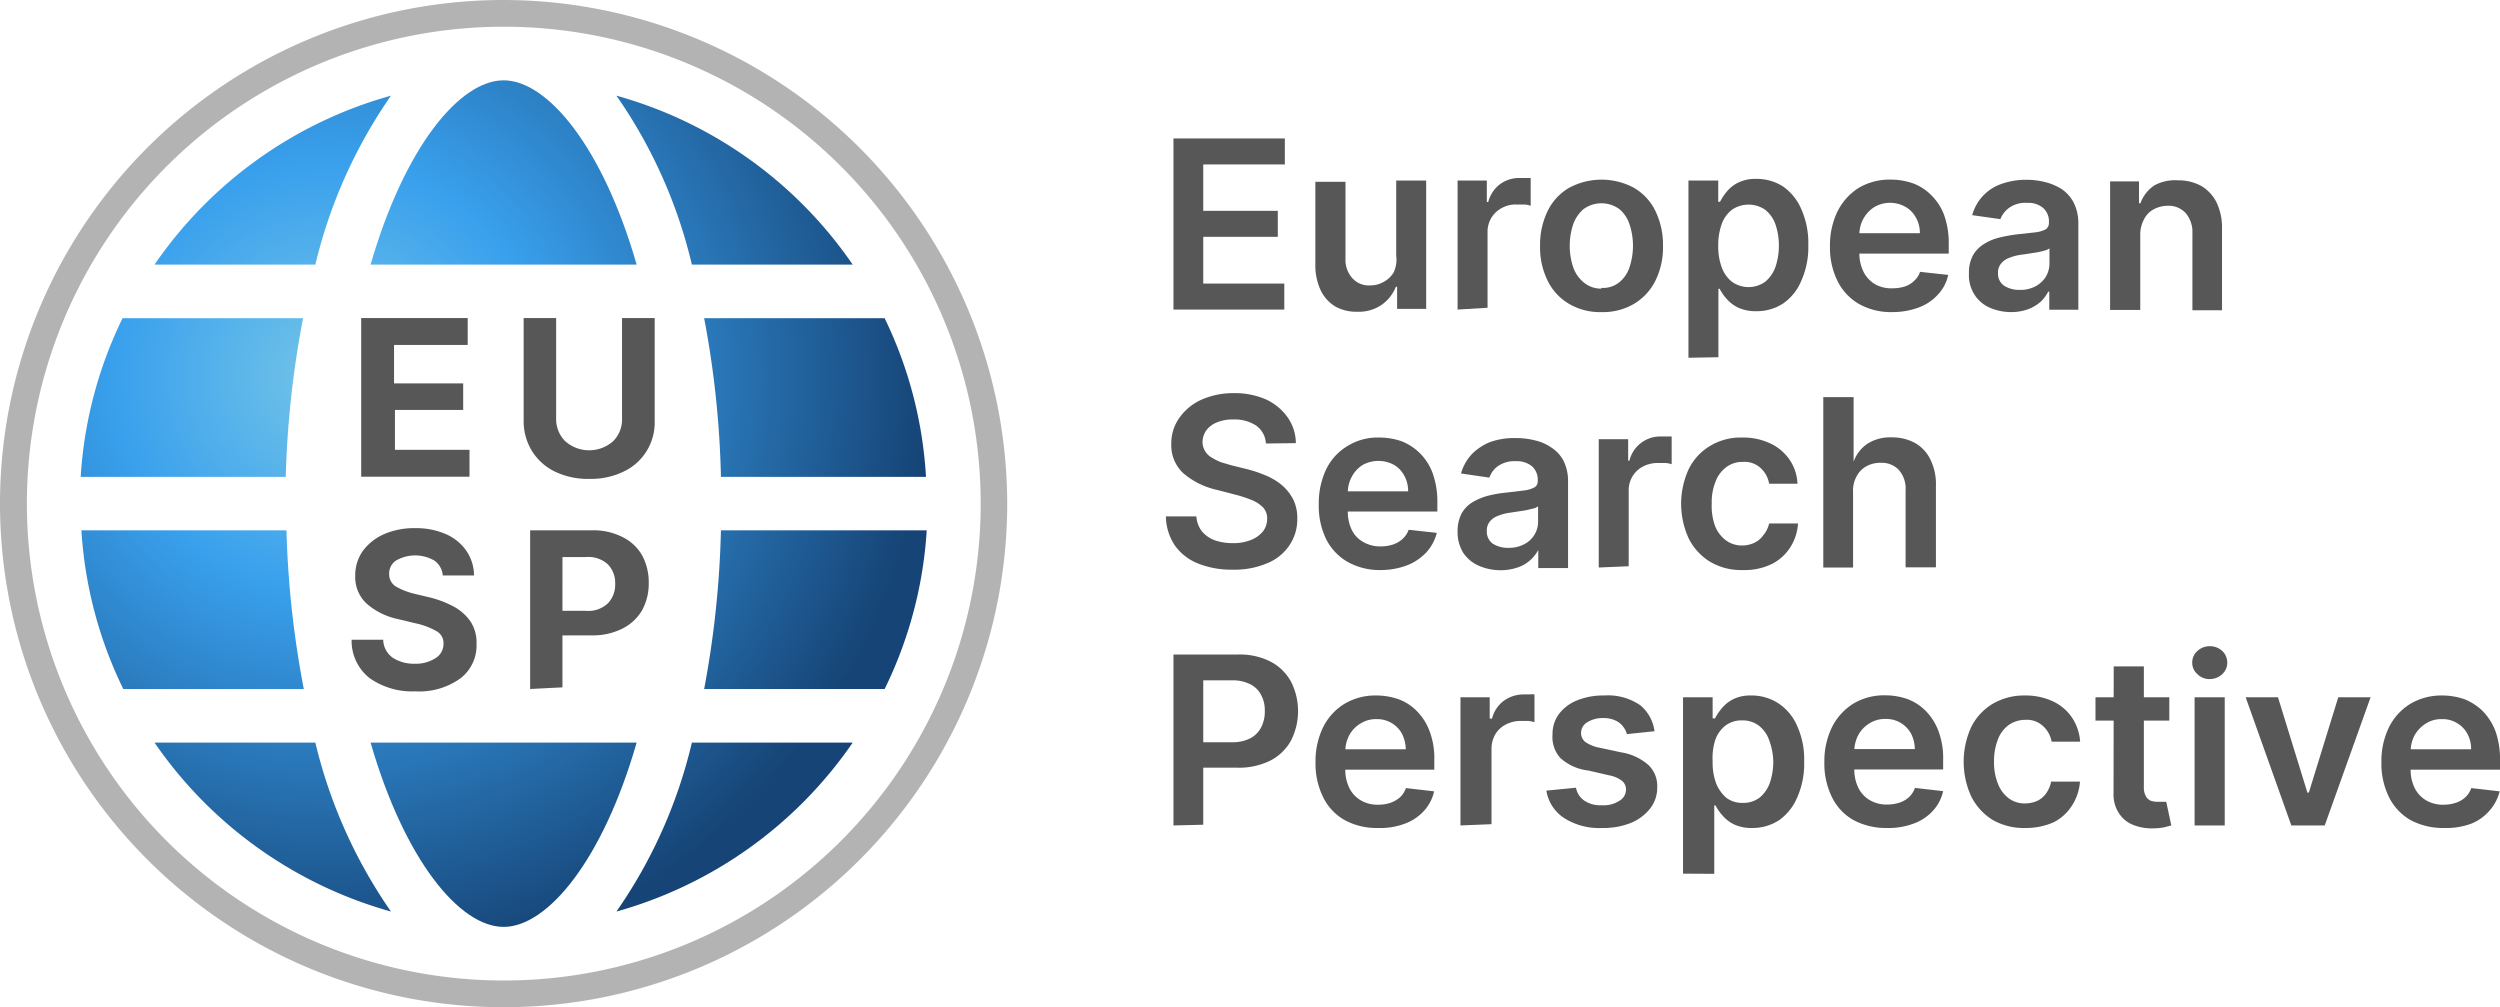 <svg id="Layer_1" data-name="Layer 1" xmlns="http://www.w3.org/2000/svg" xmlns:xlink="http://www.w3.org/1999/xlink" viewBox="0 0 138.5 55.8"><defs><style>.cls-1{fill:#b3b3b3;}.cls-2{fill:url(#radial-gradient);}.cls-3{fill:#575757;}</style><radialGradient id="radial-gradient" cx="425.54" cy="-64.86" r="33.24" gradientTransform="matrix(1, 0, 0, -1, -407.35, -44.01)" gradientUnits="userSpaceOnUse"><stop offset="0" stop-color="#74c5e8"/><stop offset="0.36" stop-color="#39a0ed"/><stop offset="1" stop-color="#164476"/></radialGradient></defs><path class="cls-1" d="M27.89,1.48A26.42,26.42,0,1,1,1.48,27.91h0A26.42,26.42,0,0,1,27.89,1.48m0-1.48a27.9,27.9,0,1,0,27.9,27.9h0A27.94,27.94,0,0,0,27.89,0Z" transform="translate(0.01)"/><path class="cls-2" d="M16.78,17.63h-10a23.22,23.22,0,0,0-2.32,8.79H15.82A54.09,54.09,0,0,1,16.78,17.63Z" transform="translate(0.01)"/><path class="cls-2" d="M35.26,41.14H20.52c1.88,6.5,4.93,10.21,7.37,10.21S33.39,47.64,35.26,41.14Z" transform="translate(0.01)"/><path class="cls-2" d="M20.52,14.66H35.26c-1.87-6.5-4.93-10.21-7.37-10.21S22.4,8.16,20.52,14.66Z" transform="translate(0.01)"/><path class="cls-2" d="M21.65,5.3a23.54,23.54,0,0,0-13.1,9.36h8.91A27.62,27.62,0,0,1,21.65,5.3Z" transform="translate(0.01)"/><path class="cls-2" d="M34.14,5.3a27.32,27.32,0,0,1,4.18,9.36h8.91A23.52,23.52,0,0,0,34.14,5.3Z" transform="translate(0.01)"/><path class="cls-2" d="M39,38.17H49a23.18,23.18,0,0,0,2.33-8.79H39.93A54.05,54.05,0,0,1,39,38.17Z" transform="translate(0.01)"/><path class="cls-2" d="M39.93,26.42H51.29A23.18,23.18,0,0,0,49,17.63H39A53,53,0,0,1,39.93,26.42Z" transform="translate(0.01)"/><path class="cls-2" d="M34.14,50.5a23.56,23.56,0,0,0,13.09-9.36H38.32A27.32,27.32,0,0,1,34.14,50.5Z" transform="translate(0.01)"/><path class="cls-2" d="M8.55,41.14a23.59,23.59,0,0,0,13.1,9.36,27.62,27.62,0,0,1-4.19-9.36Z" transform="translate(0.01)"/><path class="cls-2" d="M15.86,29.38H4.5a23.22,23.22,0,0,0,2.32,8.79h10A54.09,54.09,0,0,1,15.86,29.38Z" transform="translate(0.01)"/><path class="cls-3" d="M20,26.41V17.62H25.9v1.49H21.82v2.13h3.83v1.47H21.87v2.21H26v1.49Z" transform="translate(0.01)"/><path class="cls-3" d="M32.65,26.53a4.21,4.21,0,0,1-1.91-.4A3.06,3.06,0,0,1,29.47,25,3.15,3.15,0,0,1,29,23.32v-5.7h1.8v5.56a1.73,1.73,0,0,0,.5,1.26,2,2,0,0,0,2.66,0,1.69,1.69,0,0,0,.49-1.26V17.62h1.81v5.7a3,3,0,0,1-1.73,2.81A4.14,4.14,0,0,1,32.65,26.53Z" transform="translate(0.01)"/><path class="cls-3" d="M23,38.3a4.08,4.08,0,0,1-2.53-.73,2.62,2.62,0,0,1-1-2.13h1.75a1.25,1.25,0,0,0,.53,1,2.14,2.14,0,0,0,1.21.33,2,2,0,0,0,1.16-.31.92.92,0,0,0,.44-.81.75.75,0,0,0-.4-.69,4,4,0,0,0-1.11-.42l-1-.24a3.84,3.84,0,0,1-1.75-.86,2,2,0,0,1-.63-1.53,2.34,2.34,0,0,1,.43-1.4,2.93,2.93,0,0,1,1.17-.92A4.17,4.17,0,0,1,23,29.26a4.08,4.08,0,0,1,1.69.33,2.66,2.66,0,0,1,1.14.93,2.43,2.43,0,0,1,.42,1.36H24.52a1.11,1.11,0,0,0-.46-.82,2.12,2.12,0,0,0-2.14,0,.86.86,0,0,0-.37.73.79.79,0,0,0,.42.73,3.9,3.9,0,0,0,1,.38l.8.19a5.77,5.77,0,0,1,1.33.5,2.71,2.71,0,0,1,.95.83,2.13,2.13,0,0,1,.34,1.25,2.3,2.3,0,0,1-.89,1.91A3.9,3.9,0,0,1,23,38.3Z" transform="translate(0.01)"/><path class="cls-3" d="M29.36,38.17V29.38h3.42a3.51,3.51,0,0,1,1.71.38,2.52,2.52,0,0,1,1.07,1,3.15,3.15,0,0,1,.37,1.53,3.06,3.06,0,0,1-.38,1.54,2.63,2.63,0,0,1-1.09,1,3.66,3.66,0,0,1-1.72.37H31.15v2.88Zm1.79-4.33h1.3a1.57,1.57,0,0,0,1.22-.42,1.48,1.48,0,0,0,.4-1.08,1.46,1.46,0,0,0-.4-1.07,1.6,1.6,0,0,0-1.22-.41h-1.3Z" transform="translate(0.01)"/><path class="cls-3" d="M65,17.15V7.67h6.17V9.11H66.65v2.57h4.13v1.44H66.65v2.59h4.49v1.44Z" transform="translate(0.01)"/><path class="cls-3" d="M77.34,14.16V10H79v7.11H77.39V15.89h-.07a2.21,2.21,0,0,1-.79,1,2.24,2.24,0,0,1-1.35.38A2.4,2.4,0,0,1,74,17a2.11,2.11,0,0,1-.84-.91,3.28,3.28,0,0,1-.3-1.45V10.07h1.67v4.27a1.5,1.5,0,0,0,.38,1.07,1.21,1.21,0,0,0,1,.4,1.47,1.47,0,0,0,.71-.18,1.44,1.44,0,0,0,.58-.54A1.68,1.68,0,0,0,77.34,14.16Z" transform="translate(0.01)"/><path class="cls-3" d="M80.74,17.15V10h1.62v1.19h.08a1.78,1.78,0,0,1,.67-1,1.81,1.81,0,0,1,1.08-.33h.6v1.54a1.3,1.3,0,0,0-.33-.07H84a1.56,1.56,0,0,0-.82.2,1.48,1.48,0,0,0-.57.54,1.5,1.5,0,0,0-.21.8v4.18Z" transform="translate(0.01)"/><path class="cls-3" d="M88.71,17.29a3.36,3.36,0,0,1-1.8-.46,3,3,0,0,1-1.18-1.28,4.15,4.15,0,0,1-.42-1.93,4.28,4.28,0,0,1,.42-1.93,3,3,0,0,1,1.18-1.28,3.79,3.79,0,0,1,3.61,0,3,3,0,0,1,1.18,1.28,4.28,4.28,0,0,1,.42,1.93,4.15,4.15,0,0,1-.42,1.93,3.1,3.1,0,0,1-1.18,1.28A3.39,3.39,0,0,1,88.71,17.29Zm0-1.34a1.44,1.44,0,0,0,1-.32,1.79,1.79,0,0,0,.56-.84,3.78,3.78,0,0,0,0-2.35,1.87,1.87,0,0,0-.56-.85,1.69,1.69,0,0,0-2,0,2,2,0,0,0-.57.85,3.78,3.78,0,0,0,0,2.35,1.88,1.88,0,0,0,.57.84,1.49,1.49,0,0,0,1,.36Z" transform="translate(0.01)"/><path class="cls-3" d="M93.53,19.82V10h1.65v1.18h.1a3,3,0,0,1,.37-.56,1.91,1.91,0,0,1,.63-.5,2.14,2.14,0,0,1,1-.21,2.71,2.71,0,0,1,1.49.42,2.92,2.92,0,0,1,1,1.23,4.59,4.59,0,0,1,.4,2,4.58,4.58,0,0,1-.39,2,2.85,2.85,0,0,1-1,1.25,2.67,2.67,0,0,1-1.5.43,2.29,2.29,0,0,1-1-.2,2,2,0,0,1-.64-.49,2.57,2.57,0,0,1-.38-.55h-.07v3.79Zm1.65-6.23a3.33,3.33,0,0,0,.19,1.21,1.79,1.79,0,0,0,.57.81,1.58,1.58,0,0,0,1.84,0,1.88,1.88,0,0,0,.57-.82,3.71,3.71,0,0,0,.19-1.19,3.59,3.59,0,0,0-.19-1.17,1.79,1.79,0,0,0-.57-.81,1.63,1.63,0,0,0-1.84,0,1.76,1.76,0,0,0-.57.8A3.45,3.45,0,0,0,95.18,13.59Z" transform="translate(0.01)"/><path class="cls-3" d="M104.82,17.29a3.59,3.59,0,0,1-1.84-.45,3,3,0,0,1-1.19-1.27,4.15,4.15,0,0,1-.42-1.93,4.28,4.28,0,0,1,.42-1.93,3.26,3.26,0,0,1,1.17-1.3,3.35,3.35,0,0,1,1.77-.46,3.77,3.77,0,0,1,1.25.21,2.79,2.79,0,0,1,1,.65,3,3,0,0,1,.72,1.12,4.64,4.64,0,0,1,.25,1.61v.51h-5.82V12.92h4.22a1.68,1.68,0,0,0-.21-.85,1.5,1.5,0,0,0-.57-.6,1.73,1.73,0,0,0-1.74,0A1.79,1.79,0,0,0,103,13v1a2.28,2.28,0,0,0,.23,1.06,1.65,1.65,0,0,0,.63.68,1.82,1.82,0,0,0,1,.23,2.11,2.11,0,0,0,.66-.1,1.28,1.28,0,0,0,.51-.31,1.13,1.13,0,0,0,.33-.5l1.56.17a2.25,2.25,0,0,1-.56,1.08,2.67,2.67,0,0,1-1.06.72A4.17,4.17,0,0,1,104.82,17.29Z" transform="translate(0.01)"/><path class="cls-3" d="M111.45,17.29a3,3,0,0,1-1.22-.24,1.92,1.92,0,0,1-.85-.72,2,2,0,0,1-.31-1.18,2,2,0,0,1,.22-1,1.76,1.76,0,0,1,.61-.63,2.81,2.81,0,0,1,.86-.36,8.37,8.37,0,0,1,1-.18l1-.11a1.63,1.63,0,0,0,.57-.17.42.42,0,0,0,.17-.36h0a1,1,0,0,0-.31-.81,1.26,1.26,0,0,0-.89-.29,1.55,1.55,0,0,0-1,.27,1.44,1.44,0,0,0-.49.63l-1.56-.22a2.53,2.53,0,0,1,1.65-1.74,4,4,0,0,1,1.36-.22,4.21,4.21,0,0,1,1,.12,3.23,3.23,0,0,1,.94.39,2.1,2.1,0,0,1,.67.75,2.54,2.54,0,0,1,.26,1.18v4.76h-1.61v-1h-.06a2.11,2.11,0,0,1-.42.56,2.29,2.29,0,0,1-.69.41A2.75,2.75,0,0,1,111.45,17.29Zm.43-1.23a1.78,1.78,0,0,0,.88-.2,1.53,1.53,0,0,0,.57-.53,1.43,1.43,0,0,0,.2-.73v-.84a.66.66,0,0,1-.27.12,3.2,3.2,0,0,1-.42.1l-.45.07-.4.06a2.54,2.54,0,0,0-.67.17,1,1,0,0,0-.47.32.78.78,0,0,0-.17.53.8.8,0,0,0,.34.7A1.55,1.55,0,0,0,111.88,16.06Z" transform="translate(0.01)"/><path class="cls-3" d="M118.56,13v4.17h-1.67V10.05h1.6v1.21h.08a2,2,0,0,1,.79-1,2.41,2.41,0,0,1,1.29-.27,2.64,2.64,0,0,1,1.29.31,2.22,2.22,0,0,1,.85.92,3.24,3.24,0,0,1,.3,1.44v4.53h-1.64V12.92a1.61,1.61,0,0,0-.37-1.11,1.27,1.27,0,0,0-1-.41,1.65,1.65,0,0,0-.78.2,1.23,1.23,0,0,0-.53.55A1.77,1.77,0,0,0,118.56,13Z" transform="translate(0.01)"/><path class="cls-3" d="M70.12,24.57a1.29,1.29,0,0,0-.55-1,2.16,2.16,0,0,0-1.24-.33,2.23,2.23,0,0,0-.92.16,1.35,1.35,0,0,0-.59.44,1.16,1.16,0,0,0-.21.63,1,1,0,0,0,.51.88,3.16,3.16,0,0,0,.52.26l.58.17.89.22a6.93,6.93,0,0,1,1,.34,3.49,3.49,0,0,1,.89.53,2.68,2.68,0,0,1,.63.79,2.32,2.32,0,0,1,.23,1.07,2.56,2.56,0,0,1-.43,1.47,2.68,2.68,0,0,1-1.23,1,4.62,4.62,0,0,1-1.94.36,5,5,0,0,1-1.92-.35,2.9,2.9,0,0,1-1.27-1,3,3,0,0,1-.49-1.6h1.69a1.49,1.49,0,0,0,.31.83,1.71,1.71,0,0,0,.7.49,3.08,3.08,0,0,0,1,.16,2.63,2.63,0,0,0,1-.17,1.67,1.67,0,0,0,.67-.47,1.13,1.13,0,0,0,.24-.71.88.88,0,0,0-.22-.62,1.81,1.81,0,0,0-.59-.4,7.16,7.16,0,0,0-.89-.3l-1.08-.28a4.29,4.29,0,0,1-1.85-.91,2.1,2.1,0,0,1-.68-1.63,2.42,2.42,0,0,1,.46-1.47,3,3,0,0,1,1.24-1,4.35,4.35,0,0,1,1.78-.35,4.3,4.3,0,0,1,1.77.35,3,3,0,0,1,1.2,1,2.49,2.49,0,0,1,.45,1.42Z" transform="translate(0.01)"/><path class="cls-3" d="M76.5,31.58a3.62,3.62,0,0,1-1.85-.45,3,3,0,0,1-1.19-1.26,4.21,4.21,0,0,1-.41-1.94A4.41,4.41,0,0,1,73.46,26a3.06,3.06,0,0,1,1.18-1.29,3.16,3.16,0,0,1,1.77-.47,3.76,3.76,0,0,1,1.24.21,3,3,0,0,1,1.71,1.77,4.65,4.65,0,0,1,.26,1.61v.51H73.79V27.22H78a1.71,1.71,0,0,0-.21-.86,1.54,1.54,0,0,0-.56-.6,1.81,1.81,0,0,0-1.75,0,1.71,1.71,0,0,0-.6.65,1.8,1.8,0,0,0-.22.88v1a2.31,2.31,0,0,0,.22,1.07,1.53,1.53,0,0,0,.64.67,1.87,1.87,0,0,0,1,.24,2.12,2.12,0,0,0,.66-.11,1.53,1.53,0,0,0,.52-.31,1.29,1.29,0,0,0,.33-.5l1.56.17A2.53,2.53,0,0,1,79,30.61a2.91,2.91,0,0,1-1.06.71A4.11,4.11,0,0,1,76.5,31.58Z" transform="translate(0.01)"/><path class="cls-3" d="M83.12,31.59a3,3,0,0,1-1.21-.25,2,2,0,0,1-.86-.72,2.18,2.18,0,0,1-.31-1.17,2.15,2.15,0,0,1,.22-1,1.76,1.76,0,0,1,.61-.63,3.48,3.48,0,0,1,.87-.36,6.74,6.74,0,0,1,1-.17l1-.12A1.63,1.63,0,0,0,85,27a.38.38,0,0,0,.18-.35h0a1,1,0,0,0-.31-.81,1.31,1.31,0,0,0-.89-.29,1.61,1.61,0,0,0-1,.27,1.33,1.33,0,0,0-.48.64l-1.57-.23a2.59,2.59,0,0,1,.61-1.08,3,3,0,0,1,1-.66A4,4,0,0,1,84,24.27a4.21,4.21,0,0,1,1,.12,2.65,2.65,0,0,1,.93.4,1.94,1.94,0,0,1,.68.74,2.53,2.53,0,0,1,.25,1.18v4.76H85.21v-1h0a2.1,2.1,0,0,1-.43.55,2,2,0,0,1-.69.41A2.92,2.92,0,0,1,83.12,31.59Zm.44-1.24a1.77,1.77,0,0,0,.87-.2,1.39,1.39,0,0,0,.57-.53,1.34,1.34,0,0,0,.2-.73v-.84a.62.62,0,0,1-.26.12l-.42.1-.46.07-.39.06a2.54,2.54,0,0,0-.67.17,1,1,0,0,0-.47.32.78.78,0,0,0-.17.53.81.81,0,0,0,.33.7A1.56,1.56,0,0,0,83.56,30.35Z" transform="translate(0.01)"/><path class="cls-3" d="M88.56,31.44V24.33h1.63v1.19h.07A1.76,1.76,0,0,1,92,24.18h.6v1.54a1.28,1.28,0,0,0-.34-.07h-.44a1.77,1.77,0,0,0-.82.2,1.48,1.48,0,0,0-.57.54,1.5,1.5,0,0,0-.21.8v4.18Z" transform="translate(0.01)"/><path class="cls-3" d="M96.54,31.58a3.36,3.36,0,0,1-1.83-.47,3.17,3.17,0,0,1-1.17-1.29,4.6,4.6,0,0,1,0-3.82,3.06,3.06,0,0,1,1.18-1.29,3.26,3.26,0,0,1,1.8-.47,3.5,3.5,0,0,1,1.53.32,2.65,2.65,0,0,1,1.07.89,2.53,2.53,0,0,1,.45,1.35H98a1.52,1.52,0,0,0-.46-.86,1.31,1.31,0,0,0-1-.35,1.46,1.46,0,0,0-.9.28,1.74,1.74,0,0,0-.6.79,3,3,0,0,0-.22,1.23A3.3,3.3,0,0,0,95,29.13a1.83,1.83,0,0,0,.6.8,1.48,1.48,0,0,0,.91.29,1.56,1.56,0,0,0,.67-.15,1.22,1.22,0,0,0,.49-.41A1.55,1.55,0,0,0,98,29h1.6a2.77,2.77,0,0,1-.44,1.34,2.61,2.61,0,0,1-1,.9A3.44,3.44,0,0,1,96.54,31.58Z" transform="translate(0.01)"/><path class="cls-3" d="M102.65,27.28v4.16H101V22h1.68v3.58h0a2,2,0,0,1,.77-1,2.34,2.34,0,0,1,1.34-.35,2.64,2.64,0,0,1,1.29.31,2.08,2.08,0,0,1,.85.91,3.07,3.07,0,0,1,.31,1.46v4.52h-1.68V27.15a1.56,1.56,0,0,0-.37-1.11,1.29,1.29,0,0,0-1-.4,1.6,1.6,0,0,0-.8.19,1.36,1.36,0,0,0-.54.55A1.65,1.65,0,0,0,102.65,27.28Z" transform="translate(0.01)"/><path class="cls-3" d="M65,45.73V36.26h3.56a3.76,3.76,0,0,1,1.83.4,2.71,2.71,0,0,1,1.13,1.12,3.6,3.6,0,0,1,0,3.23,2.73,2.73,0,0,1-1.14,1.12,3.89,3.89,0,0,1-1.84.4H66.14V41.12h2.12a2.14,2.14,0,0,0,1-.22,1.41,1.41,0,0,0,.6-.61,1.88,1.88,0,0,0,.2-.9,1.78,1.78,0,0,0-.2-.88,1.34,1.34,0,0,0-.6-.6,2.14,2.14,0,0,0-1-.22H66.65v8Z" transform="translate(0.01)"/><path class="cls-3" d="M76.32,45.87a3.68,3.68,0,0,1-1.84-.44,2.92,2.92,0,0,1-1.19-1.27,4.19,4.19,0,0,1-.42-1.94,4.28,4.28,0,0,1,.42-1.93A3.17,3.17,0,0,1,74.46,39a3.33,3.33,0,0,1,1.77-.47,3.77,3.77,0,0,1,1.25.21,2.79,2.79,0,0,1,1,.65,3.14,3.14,0,0,1,.71,1.12,4.22,4.22,0,0,1,.26,1.61v.52h-5.8V41.51h4.22a2,2,0,0,0-.21-.86,1.56,1.56,0,0,0-1.41-.81,1.59,1.59,0,0,0-.9.25,1.7,1.7,0,0,0-.61.64,1.91,1.91,0,0,0-.22.88v1a2.28,2.28,0,0,0,.23,1.06,1.63,1.63,0,0,0,.63.67,1.83,1.83,0,0,0,1,.24,2.12,2.12,0,0,0,.66-.11,1.63,1.63,0,0,0,.51-.3,1.32,1.32,0,0,0,.33-.51l1.56.18a2.34,2.34,0,0,1-.56,1.08,2.65,2.65,0,0,1-1.06.71A3.84,3.84,0,0,1,76.32,45.87Z" transform="translate(0.01)"/><path class="cls-3" d="M80.9,45.73v-7.1h1.62v1.18h.13a1.74,1.74,0,0,1,.67-1,1.89,1.89,0,0,1,1.08-.34h.31a1.41,1.41,0,0,1,.29,0v1.54a1.94,1.94,0,0,0-.33-.07h-.44a1.77,1.77,0,0,0-.82.2,1.44,1.44,0,0,0-.58.54,1.59,1.59,0,0,0-.21.8v4.18Z" transform="translate(0.01)"/><path class="cls-3" d="M91.65,40.51l-1.53.16a1.17,1.17,0,0,0-.22-.43,1.08,1.08,0,0,0-.43-.33,1.5,1.5,0,0,0-.66-.13,1.61,1.61,0,0,0-.88.23.69.69,0,0,0-.35.59.64.64,0,0,0,.23.5,2,2,0,0,0,.78.32l1.21.26a3,3,0,0,1,1.5.69,1.6,1.6,0,0,1,.5,1.24,1.86,1.86,0,0,1-.39,1.18,2.65,2.65,0,0,1-1.07.8,4.06,4.06,0,0,1-1.58.28,3.61,3.61,0,0,1-2.1-.54,2.22,2.22,0,0,1-1-1.53l1.64-.16a1.1,1.1,0,0,0,.47.72,1.57,1.57,0,0,0,.94.25,1.61,1.61,0,0,0,1-.25.71.71,0,0,0,.36-.6.62.62,0,0,0-.23-.51,1.7,1.7,0,0,0-.72-.3L88,42.69A2.81,2.81,0,0,1,86.44,42,1.73,1.73,0,0,1,86,40.69a1.86,1.86,0,0,1,.36-1.14,2.39,2.39,0,0,1,1-.75,3.87,3.87,0,0,1,1.5-.27,3.16,3.16,0,0,1,2,.54A2.23,2.23,0,0,1,91.65,40.51Z" transform="translate(0.01)"/><path class="cls-3" d="M93.23,48.4V38.63h1.64V39.8H95a2.94,2.94,0,0,1,.37-.55,1.94,1.94,0,0,1,.63-.51,2.14,2.14,0,0,1,1-.21,2.71,2.71,0,0,1,1.49.42,2.82,2.82,0,0,1,1.05,1.24,4.45,4.45,0,0,1,.4,2,4.58,4.58,0,0,1-.39,2,2.92,2.92,0,0,1-1,1.25,2.67,2.67,0,0,1-1.5.43,2.29,2.29,0,0,1-1-.2,2,2,0,0,1-.64-.5,2.57,2.57,0,0,1-.38-.55h-.07v3.79Zm1.64-6.22a3.33,3.33,0,0,0,.19,1.21,2.1,2.1,0,0,0,.57.81,1.47,1.47,0,0,0,.91.28,1.49,1.49,0,0,0,.93-.29,1.88,1.88,0,0,0,.57-.82,3.71,3.71,0,0,0,.19-1.19A3.64,3.64,0,0,0,98,41a1.76,1.76,0,0,0-.57-.8,1.49,1.49,0,0,0-.93-.29,1.47,1.47,0,0,0-.91.28,1.74,1.74,0,0,0-.57.79A3.28,3.28,0,0,0,94.87,42.18Z" transform="translate(0.01)"/><path class="cls-3" d="M104.51,45.87a3.79,3.79,0,0,1-1.84-.44,2.92,2.92,0,0,1-1.19-1.27,4.19,4.19,0,0,1-.42-1.94,4.28,4.28,0,0,1,.42-1.93,3.26,3.26,0,0,1,1.17-1.3,3.33,3.33,0,0,1,1.77-.47,3.77,3.77,0,0,1,1.25.21,2.79,2.79,0,0,1,1,.65,3.14,3.14,0,0,1,.71,1.12,4.22,4.22,0,0,1,.26,1.61v.52h-5.79V41.5h4.22a1.85,1.85,0,0,0-.21-.86,1.56,1.56,0,0,0-1.41-.81,1.59,1.59,0,0,0-.9.25,1.7,1.7,0,0,0-.61.64,1.91,1.91,0,0,0-.22.88v1a2.28,2.28,0,0,0,.23,1.06,1.63,1.63,0,0,0,.63.67,1.83,1.83,0,0,0,1,.24,2.12,2.12,0,0,0,.66-.11,1.46,1.46,0,0,0,.51-.3,1.32,1.32,0,0,0,.33-.51l1.56.18a2.34,2.34,0,0,1-.56,1.08,2.65,2.65,0,0,1-1.06.71A3.9,3.9,0,0,1,104.51,45.87Z" transform="translate(0.01)"/><path class="cls-3" d="M112.19,45.87a3.46,3.46,0,0,1-1.83-.46,3.26,3.26,0,0,1-1.17-1.3,4.63,4.63,0,0,1,0-3.82A3.12,3.12,0,0,1,110.37,39a3.44,3.44,0,0,1,1.8-.47,3.55,3.55,0,0,1,1.54.32,2.62,2.62,0,0,1,1.06.89,2.73,2.73,0,0,1,.46,1.35h-1.58a1.53,1.53,0,0,0-.47-.86,1.31,1.31,0,0,0-1-.35,1.6,1.6,0,0,0-.9.28,1.74,1.74,0,0,0-.6.79,3.23,3.23,0,0,0-.22,1.23,3.14,3.14,0,0,0,.22,1.25,1.83,1.83,0,0,0,.6.8,1.46,1.46,0,0,0,.9.28,1.71,1.71,0,0,0,.67-.14,1.29,1.29,0,0,0,.49-.41,1.61,1.61,0,0,0,.28-.66h1.6a2.78,2.78,0,0,1-.45,1.34,2.58,2.58,0,0,1-1,.91A3.76,3.76,0,0,1,112.19,45.87Z" transform="translate(0.01)"/><path class="cls-3" d="M120.17,38.63v1.29h-4.09V38.63Zm-3.08-1.71h1.67V43.6a1,1,0,0,0,.11.51.59.59,0,0,0,.27.25,1.21,1.21,0,0,0,.38.06H120l.28,1.31-.38.1a3.05,3.05,0,0,1-.6.06,2.72,2.72,0,0,1-1.13-.19,1.67,1.67,0,0,1-.8-.66,1.89,1.89,0,0,1-.29-1.11Z" transform="translate(0.01)"/><path class="cls-3" d="M122.41,37.62a.92.92,0,0,1-.68-.27.82.82,0,0,1-.29-.64.84.84,0,0,1,.29-.65,1,1,0,0,1,.68-.26,1,1,0,0,1,.69.26.88.88,0,0,1,.28.65.86.86,0,0,1-.28.64A1,1,0,0,1,122.41,37.62Zm-.84,8.11v-7.1h1.67v7.1Z" transform="translate(0.01)"/><path class="cls-3" d="M131.32,38.63l-2.54,7.1h-1.85l-2.53-7.1h1.79l1.63,5.28h.08l1.63-5.28Z" transform="translate(0.01)"/><path class="cls-3" d="M135.37,45.87a3.79,3.79,0,0,1-1.84-.44,3,3,0,0,1-1.19-1.27,4.19,4.19,0,0,1-.42-1.94,4.28,4.28,0,0,1,.42-1.93A3.17,3.17,0,0,1,133.51,39a3.37,3.37,0,0,1,1.78-.47,3.76,3.76,0,0,1,1.24.21,3.14,3.14,0,0,1,1,.65,3.29,3.29,0,0,1,.71,1.12,4.64,4.64,0,0,1,.25,1.61v.52h-5.82V41.51h4.22a1.71,1.71,0,0,0-.21-.86,1.47,1.47,0,0,0-.57-.59,1.53,1.53,0,0,0-.84-.22,1.59,1.59,0,0,0-.9.25,1.87,1.87,0,0,0-.61.64,1.91,1.91,0,0,0-.22.88v1a2.28,2.28,0,0,0,.23,1.06,1.63,1.63,0,0,0,.63.67,1.83,1.83,0,0,0,1,.24,2.12,2.12,0,0,0,.66-.11,1.46,1.46,0,0,0,.51-.3,1.32,1.32,0,0,0,.33-.51l1.57.18a2.51,2.51,0,0,1-.57,1.08,2.62,2.62,0,0,1-1,.71A4,4,0,0,1,135.37,45.87Z" transform="translate(0.01)"/></svg>